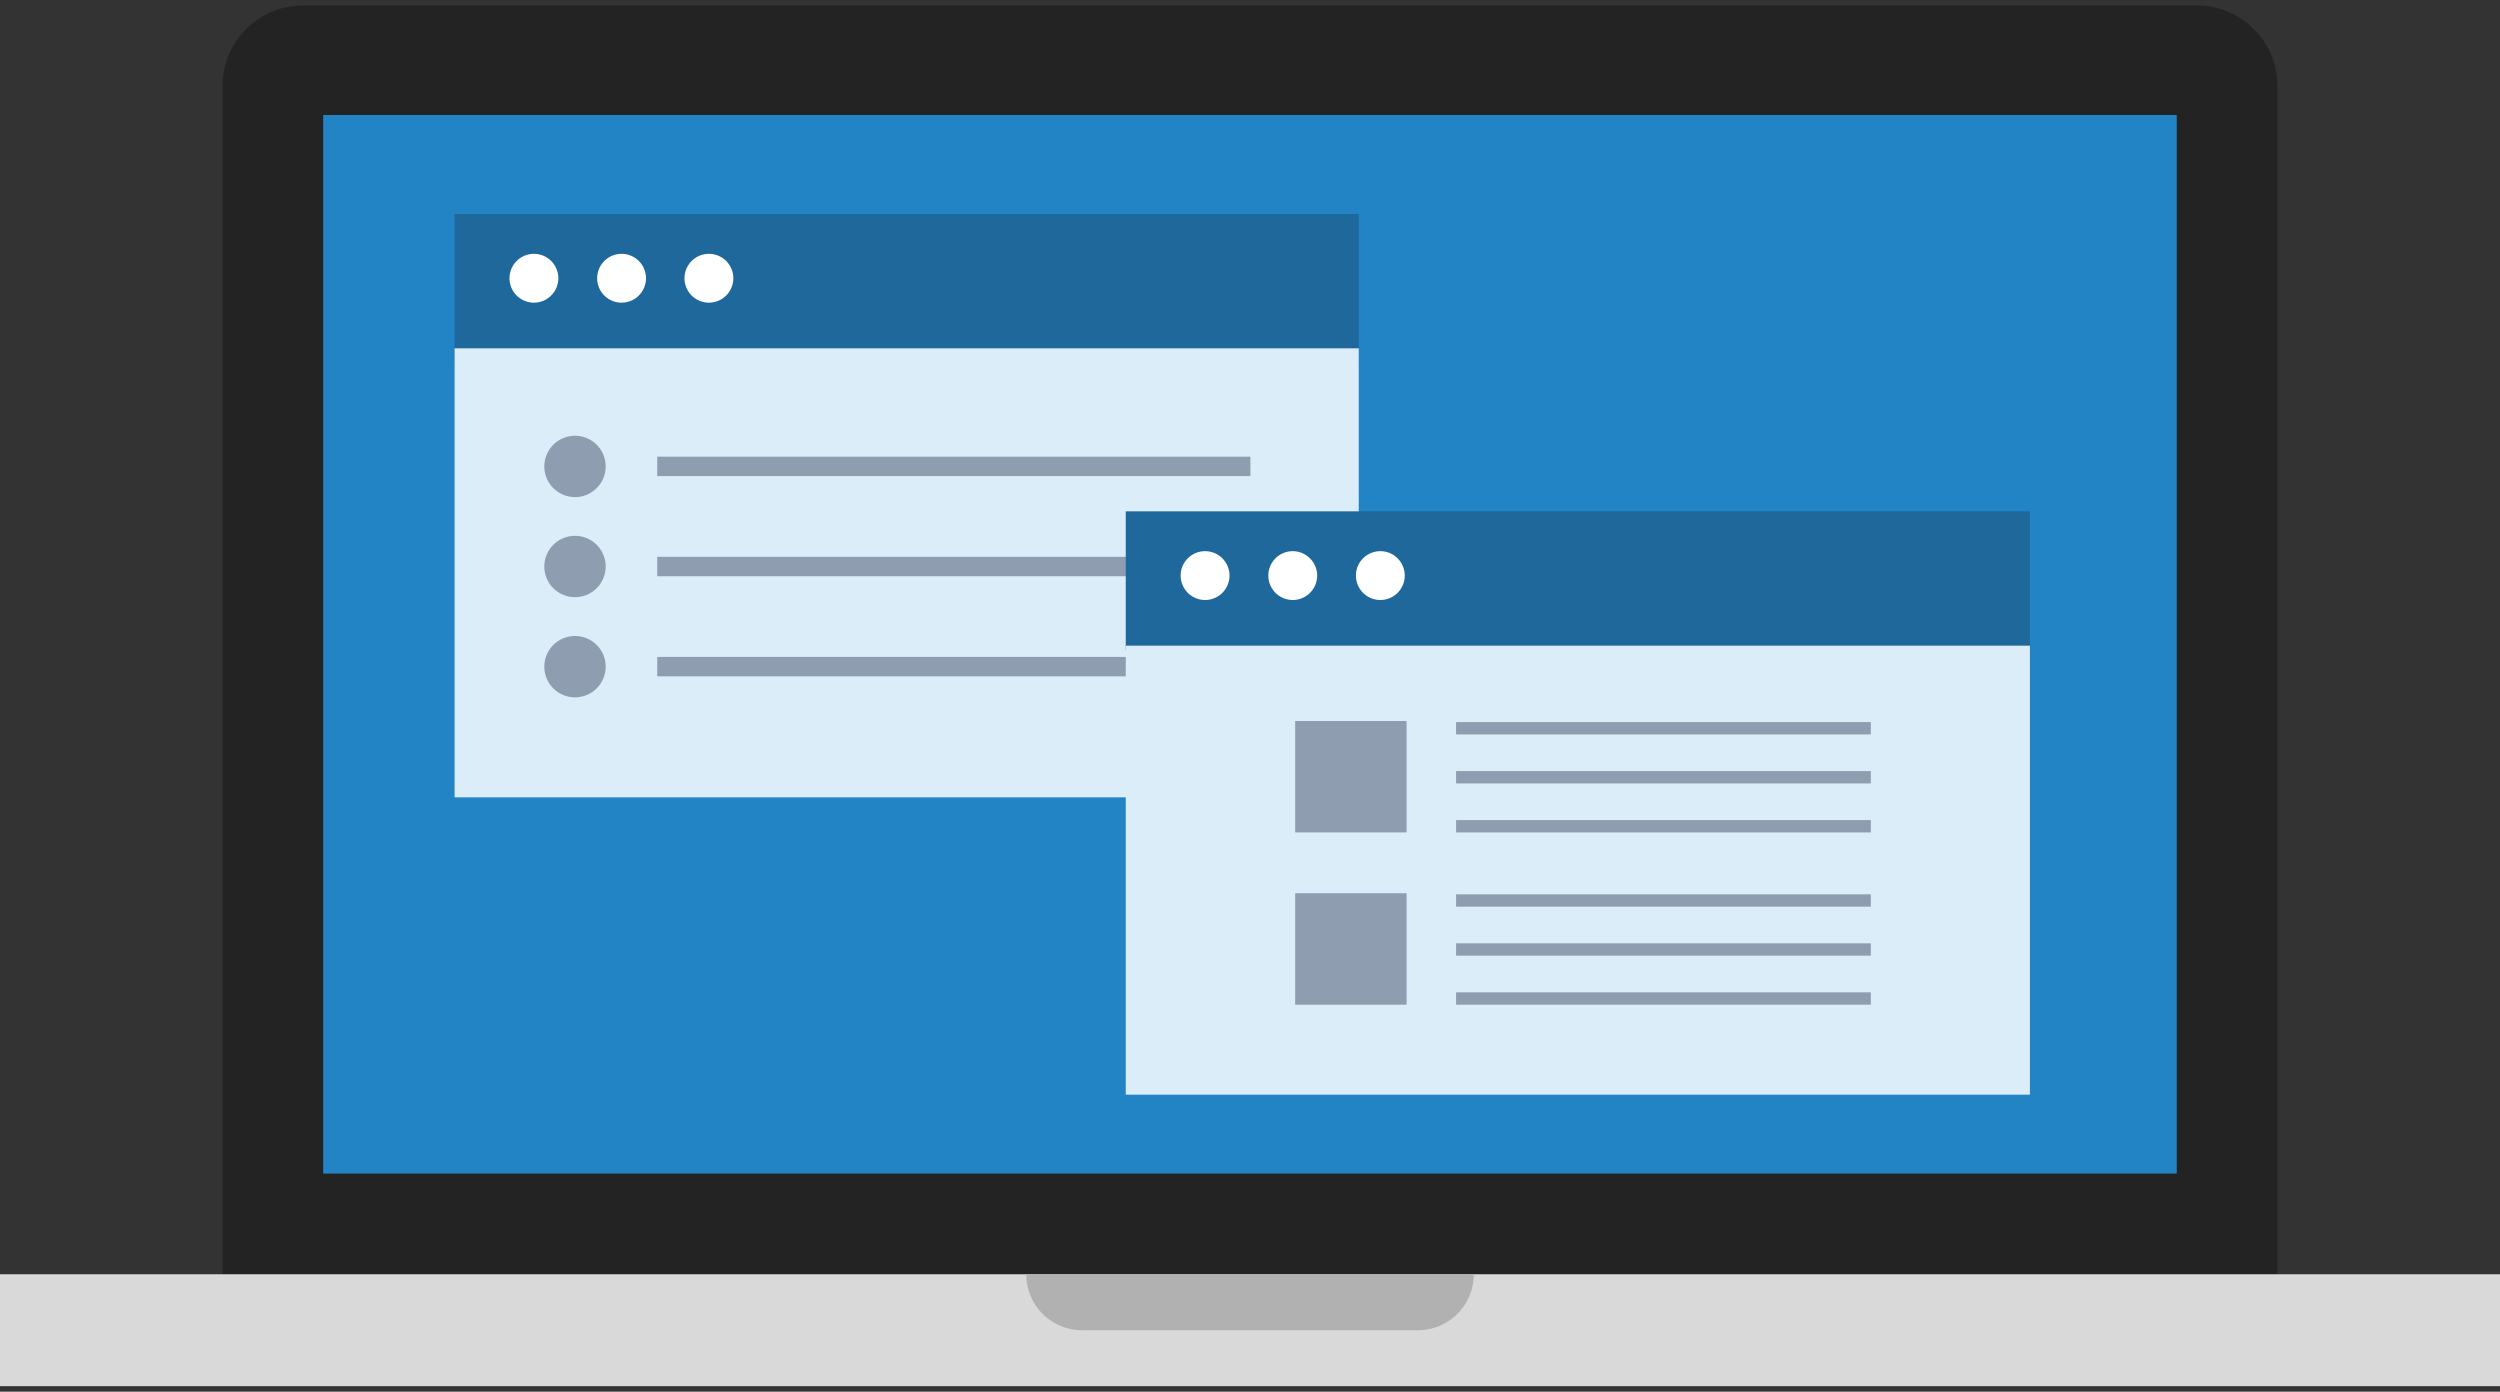 <svg xmlns="http://www.w3.org/2000/svg" viewBox="0 0 300 167"><rect x="0" y="0" width="300" height="167" fill="#333333" stroke="none"/><defs><style>.cls-1{fill:#232323;}.cls-2{fill:#2283c5;}.cls-3{fill:#d9d9d9;}.cls-4{fill:#b1b1b1;}.cls-5{fill:#1e689b;}.cls-6{fill:#dbedf9;}.cls-7{fill:#fff;}.cls-8{fill:#8e9db0;}</style></defs><title>1_dva okna</title><g id="Слой_1" data-name="Слой 1"><path class="cls-1" d="M263.63.66H36.37a9.67,9.67,0,0,0-9.67,9.67V152.91H273.3V10.33A9.67,9.67,0,0,0,263.63.66"/><rect class="cls-2" x="38.78" y="13.8" width="222.43" height="127.03"/><rect class="cls-3" x="-0.15" y="152.91" width="300.3" height="13.43"/><path class="cls-4" d="M176.85,152.91h-53.7a6.71,6.71,0,0,0,6.71,6.72h40.28a6.71,6.71,0,0,0,6.71-6.72"/><rect class="cls-5" x="54.55" y="25.68" width="108.5" height="18"/><rect class="cls-6" x="54.55" y="41.8" width="108.5" height="53.88"/><path class="cls-7" d="M67,33.39a2.93,2.93,0,1,1-2.93-2.93A2.93,2.93,0,0,1,67,33.39"/><path class="cls-7" d="M77.52,33.39a2.93,2.93,0,1,1-2.93-2.93,2.93,2.93,0,0,1,2.93,2.93"/><path class="cls-7" d="M88,33.39a2.93,2.93,0,1,1-2.93-2.93A2.93,2.93,0,0,1,88,33.39"/><rect class="cls-8" x="78.87" y="54.8" width="71.18" height="2.33"/><path class="cls-8" d="M72.68,56A3.68,3.68,0,1,1,69,52.29,3.68,3.68,0,0,1,72.68,56"/><rect class="cls-8" x="78.87" y="66.82" width="71.18" height="2.33"/><path class="cls-8" d="M72.68,68A3.68,3.68,0,1,1,69,64.3,3.68,3.68,0,0,1,72.68,68"/><rect class="cls-8" x="78.87" y="78.83" width="71.18" height="2.33"/><path class="cls-8" d="M72.68,80A3.68,3.68,0,1,1,69,76.32,3.67,3.67,0,0,1,72.68,80"/><rect class="cls-5" x="135.09" y="61.36" width="108.5" height="16.67"/><rect class="cls-6" x="135.09" y="77.48" width="108.5" height="53.88"/><path class="cls-7" d="M147.54,69.07a2.93,2.93,0,1,1-2.93-2.93,2.93,2.93,0,0,1,2.93,2.93"/><path class="cls-7" d="M158.06,69.07a2.93,2.93,0,1,1-2.93-2.93,2.94,2.94,0,0,1,2.93,2.93"/><path class="cls-7" d="M168.57,69.07a2.93,2.93,0,1,1-2.93-2.93,2.93,2.93,0,0,1,2.93,2.93"/><rect class="cls-8" x="155.42" y="86.52" width="13.37" height="13.37"/><rect class="cls-8" x="174.73" y="86.65" width="49.77" height="1.48"/><rect class="cls-8" x="174.73" y="92.53" width="49.77" height="1.48"/><rect class="cls-8" x="174.73" y="98.41" width="49.77" height="1.48"/><rect class="cls-8" x="155.42" y="107.19" width="13.37" height="13.37"/><rect class="cls-8" x="174.73" y="107.32" width="49.77" height="1.48"/><rect class="cls-8" x="174.73" y="113.2" width="49.77" height="1.48"/><rect class="cls-8" x="174.73" y="119.08" width="49.77" height="1.48"/></g></svg>